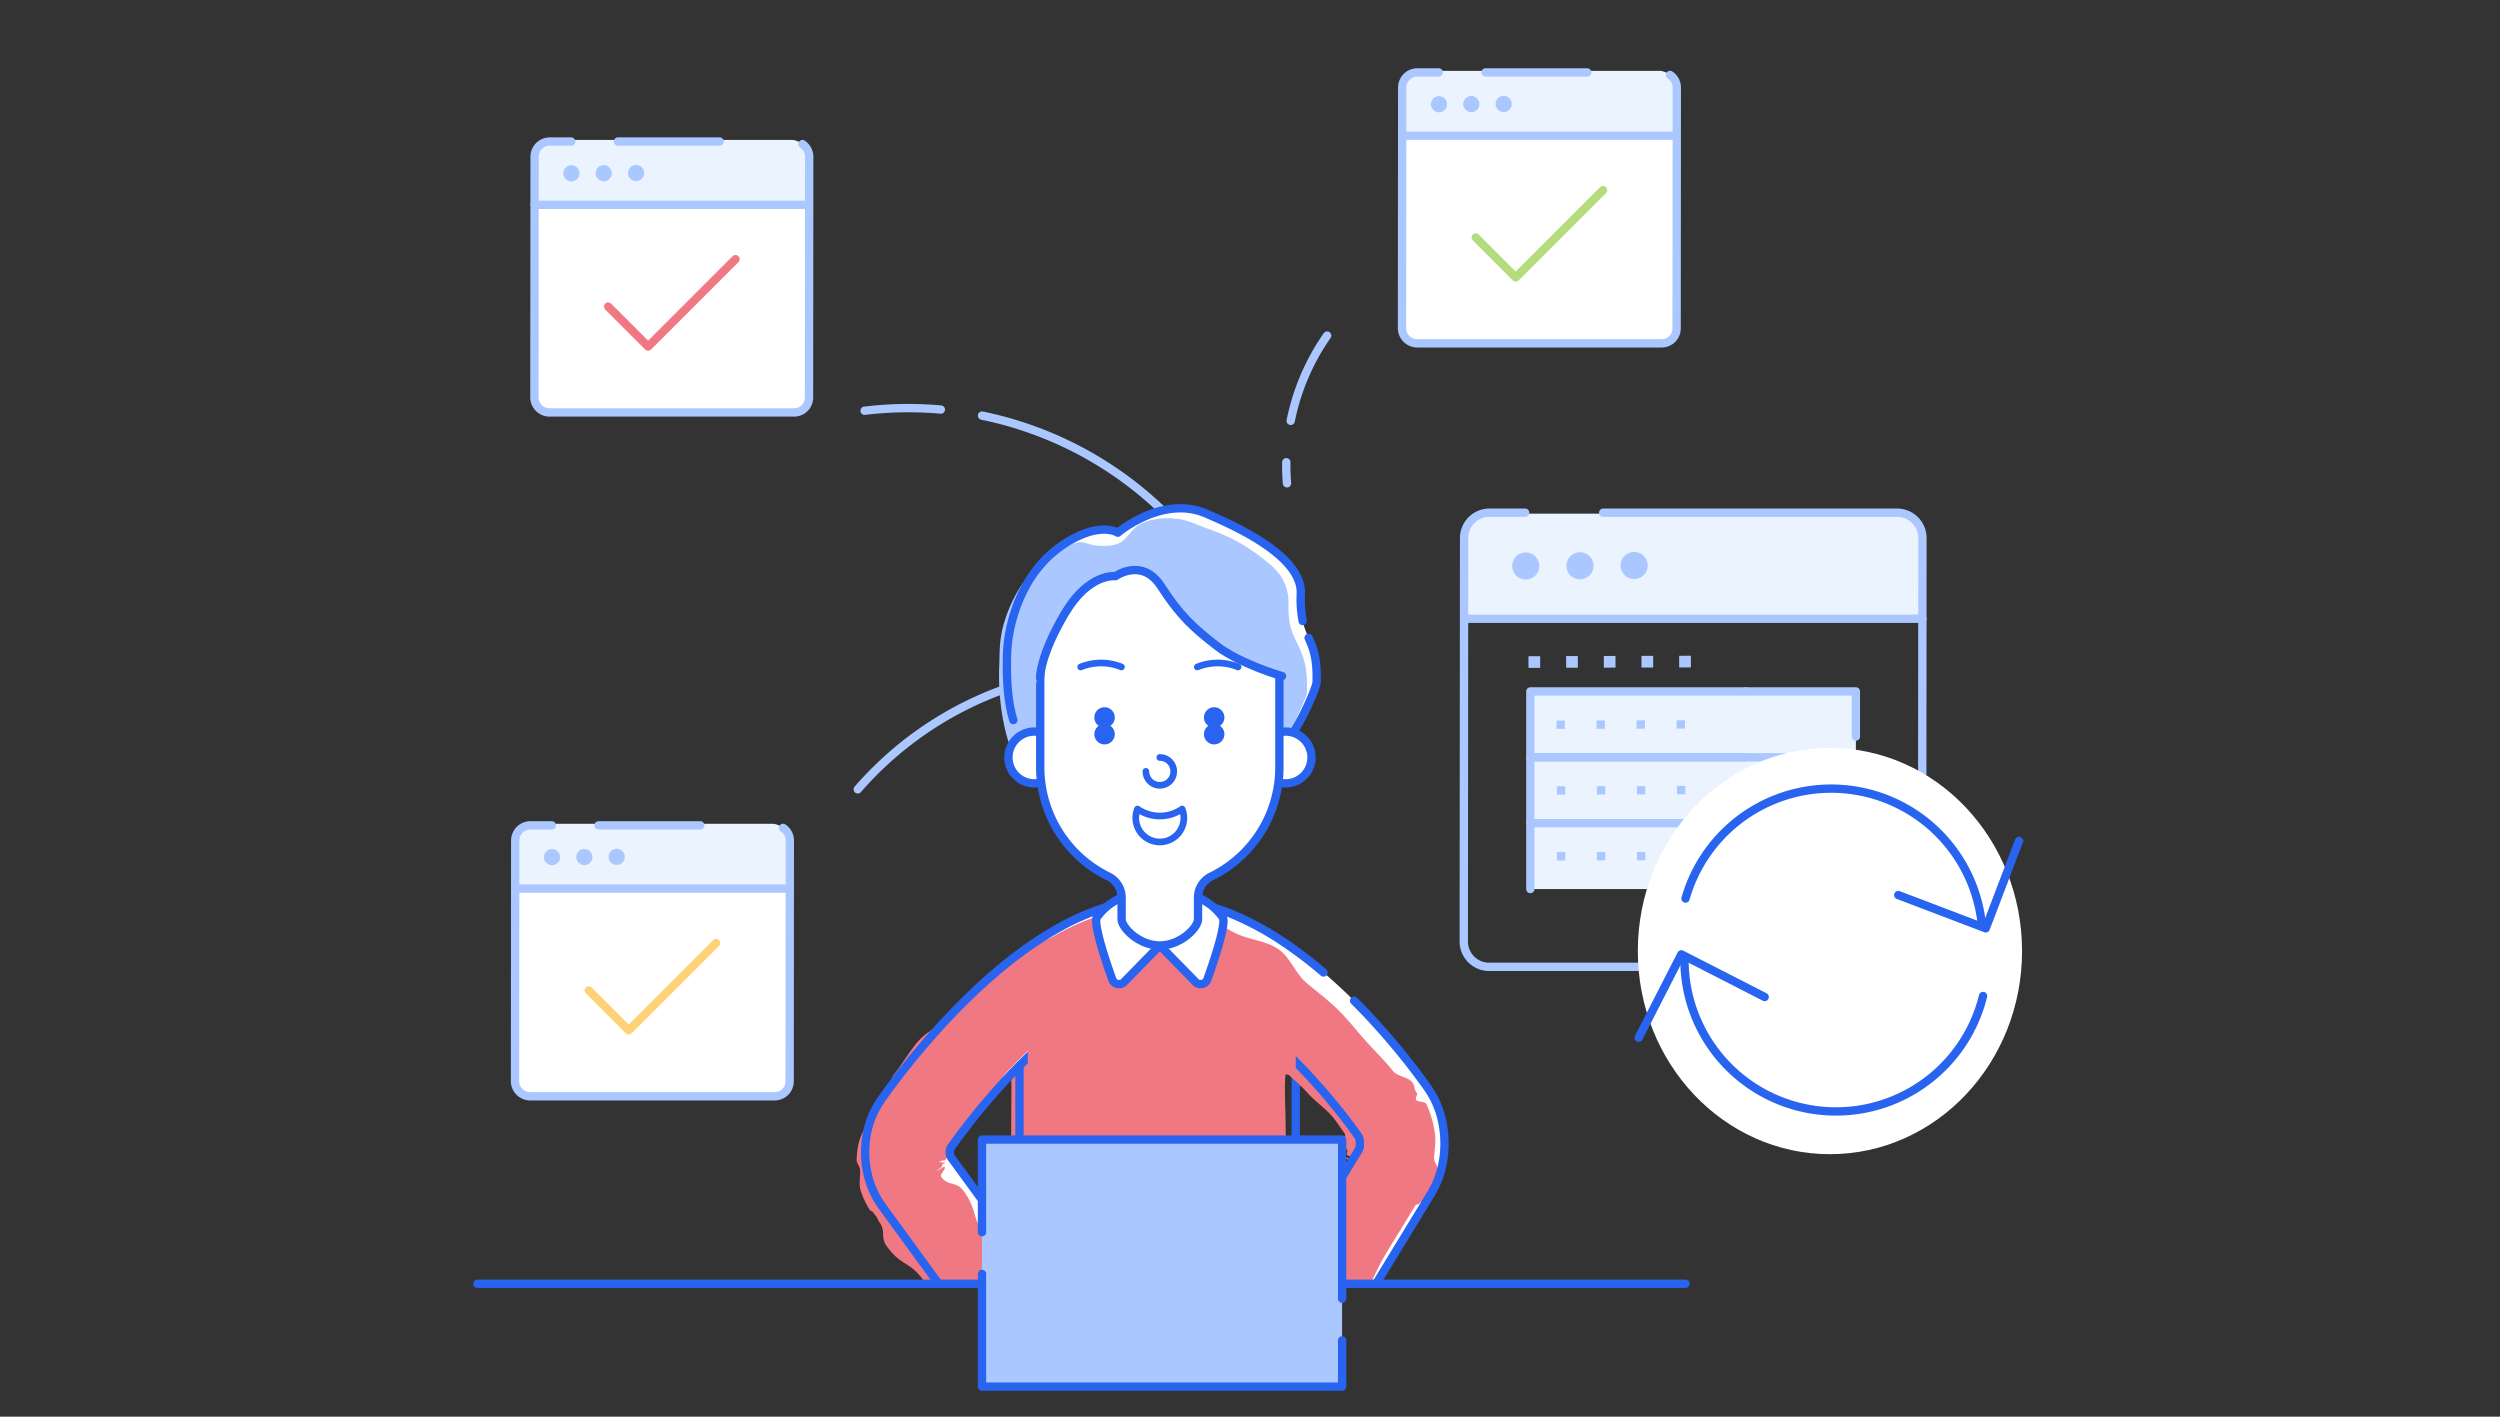 <svg xmlns="http://www.w3.org/2000/svg" xmlns:xlink="http://www.w3.org/1999/xlink" width="600" height="340" viewBox="0 0 600 340">
  <rect x="0" y="0" width="600" height="340" fill="#333333" stroke="none"/>
  <defs>
    <clipPath id="clip-path">
      <rect id="長方形_281770" data-name="長方形 281770" width="148.954" height="94.898" transform="translate(88.605 278.57)" fill="#fff"/>
    </clipPath>
  </defs>
  <g id="img" transform="translate(-425.396 -393)">
    <rect id="長方形_281240" data-name="長方形 281240" width="600" height="340" transform="translate(425.396 393)" fill="#fff" opacity="0"/>
    <g id="グループ_8203" data-name="グループ 8203" transform="translate(539.358 327.634)">
      <g id="グループ_8198" data-name="グループ 8198" transform="translate(0 70.848)">
        <path id="パス_73790" data-name="パス 73790" d="M502.044,219.746V200.619a6.127,6.127,0,0,0-6.154-6.1h-98a6.127,6.127,0,0,0-6.154,6.1v19.127" transform="translate(-154.503 -76.721)" fill="#ebf3ff"/>
        <path id="パス_73791" data-name="パス 73791" d="M406.638,194.121h-8.51A6.1,6.1,0,0,0,392,200.193l-.081,96.863a6.1,6.1,0,0,0,6.127,6.072h97.869a5.981,5.981,0,0,0,6.008-5.953L502,200.193a6.1,6.1,0,0,0-6.128-6.072H425.39" transform="translate(-154.577 -76.563)" fill="none" stroke="#aac8ff" stroke-linecap="round" stroke-linejoin="round" stroke-width="2" stroke-dasharray="200 20"/>
        <line id="線_210" data-name="線 210" x2="110.004" transform="translate(237.423 143.025)" fill="none" stroke="#aac8ff" stroke-linecap="round" stroke-linejoin="round" stroke-width="2"/>
        <path id="パス_73792" data-name="パス 73792" d="M411.119,213.08a3.252,3.252,0,1,1,3.268,3.236h-.016a3.259,3.259,0,0,1-3.252-3.236m13.007-.05a3.252,3.252,0,1,1,3.268,3.236h-.016a3.258,3.258,0,0,1-3.252-3.236m13.007-.065A3.252,3.252,0,1,1,440.4,216.2h-.016a3.257,3.257,0,0,1-3.251-3.236" transform="translate(-162.15 -82.707)" fill="#aac8ff"/>
        <rect id="長方形_281264" data-name="長方形 281264" width="78.125" height="47.432" transform="translate(253.322 160.459)" fill="#ebf3ff"/>
        <path id="パス_73793" data-name="パス 73793" d="M469.935,280.773H418.307V264.962h51.627" transform="translate(-164.985 -104.504)" fill="none" stroke="#aac8ff" stroke-linecap="round" stroke-linejoin="round" stroke-width="2"/>
        <path id="パス_73794" data-name="パス 73794" d="M530.056,275.791V264.963h-26.5" transform="translate(-198.609 -104.504)" fill="none" stroke="#aac8ff" stroke-linecap="round" stroke-linejoin="round" stroke-width="2"/>
        <line id="線_212" data-name="線 212" x1="14.474" transform="translate(304.95 176.27)" fill="none" stroke="#aac8ff" stroke-linecap="round" stroke-linejoin="round" stroke-width="2"/>
        <path id="パス_73795" data-name="パス 73795" d="M464.876,306.881H418.307V291.071h51.628" transform="translate(-164.985 -114.802)" fill="none" stroke="#aac8ff" stroke-linecap="round" stroke-linejoin="round" stroke-width="2"/>
        <line id="線_216" data-name="線 216" y1="15.811" transform="translate(253.322 192.08)" fill="none" stroke="#aac8ff" stroke-linecap="round" stroke-linejoin="round" stroke-width="2"/>
        <path id="線_217" data-name="線 217" d="M-1,1.1-1-.9,1-.9l.005,2Zm9.61-.025-.005-2,2.005-.005.005,2Zm9.61-.025-.005-2,2.006-.005.005,2Zm9.61-.025-.005-2,2.005-.005.005,2Z" transform="translate(260.607 168.357)" fill="#aac8ff"/>
        <path id="線_218" data-name="線 218" d="M-1,1.1-1-.9,1-.9l.005,2Zm9.61-.025-.005-2,2.005-.005.005,2Zm9.61-.025-.005-2,2.006-.005.005,2Zm9.61-.025-.005-2,2.005-.005.005,2Z" transform="translate(260.686 184.124)" fill="#aac8ff"/>
        <path id="線_219" data-name="線 219" d="M-1,1.1-1-.9,1-.9l.005,2Zm9.61-.025-.005-2,2.005-.005.005,2Zm9.61-.025-.005-2,2.006-.005.005,2Zm9.61-.025-.005-2,2.005-.005.005,2Z" transform="translate(260.686 199.935)" fill="#aac8ff"/>
        <path id="線_220" data-name="線 220" d="M-1.4,1.508l-.008-2.8L1.4-1.3l.008,2.8Zm9.041-.025-.008-2.8,2.805-.008.008,2.8Zm9.041-.025-.008-2.8,2.805-.008.008,2.8Zm9.041-.025-.008-2.8,2.805-.008.008,2.8ZM34.77,1.41l-.008-2.8L37.568-1.4l.008,2.8Z" transform="translate(254.277 153.297)" fill="#aac8ff"/>
      </g>
      <g id="グループ_8197" data-name="グループ 8197" transform="translate(0 70.848)">
        <path id="パス_73796" data-name="パス 73796" d="M553.114,336.107c0,26.923-20.643,48.749-46.107,48.749S460.9,363.03,460.9,336.107s20.643-48.749,46.107-48.749,46.107,21.825,46.107,48.749" transform="translate(-181.784 -113.337)" fill="#fff"/>
        <path id="パス_73797" data-name="パス 73797" d="M479.8,329.87a36.35,36.35,0,0,1,71.09,5.99" transform="translate(-189.237 -119.695)" fill="none" stroke="#2864f0" stroke-linecap="round" stroke-linejoin="round" stroke-width="2"/>
        <path id="パス_73798" data-name="パス 73798" d="M593.1,324.184l-7.992,21-21-7.992" transform="translate(-222.492 -127.861)" fill="none" stroke="#2864f0" stroke-linecap="round" stroke-linejoin="round" stroke-width="2"/>
        <path id="パス_73799" data-name="パス 73799" d="M551.05,380.054a36.348,36.348,0,0,1-71.653-8.639" transform="translate(-189.079 -146.49)" fill="none" stroke="#2864f0" stroke-linecap="round" stroke-linejoin="round" stroke-width="2"/>
        <path id="パス_73800" data-name="パス 73800" d="M461.243,389.167l10.234-20,20,10.234" transform="translate(-181.919 -145.604)" fill="none" stroke="#2864f0" stroke-linecap="round" stroke-linejoin="round" stroke-width="2"/>
      </g>
      <g id="グループ_8202" data-name="グループ 8202" transform="translate(0 82.139)">
        <path id="パス_73801" data-name="パス 73801" d="M331.388,105.295a54.439,54.439,0,0,0-9.641,35.455" transform="translate(-126.834 -41.529)" fill="none" stroke="#aac8ff" stroke-linecap="round" stroke-linejoin="round" stroke-width="2" stroke-dasharray="22.411 10"/>
        <path id="パス_73802" data-name="パス 73802" d="M235.5,169.445a87.968,87.968,0,0,0-81.025-34.773" transform="translate(-60.928 -52.868)" fill="none" stroke="#aac8ff" stroke-linecap="round" stroke-linejoin="round" stroke-width="2" stroke-dasharray="64.033 10"/>
        <path id="パス_73803" data-name="パス 73803" d="M151.761,266.262a84.252,84.252,0,0,1,72.874-28.441" transform="translate(-59.856 -93.596)" fill="none" stroke="#aac8ff" stroke-linecap="round" stroke-linejoin="round" stroke-width="2" stroke-dasharray="64.033 12.807"/>
        <g id="グループ_8200" data-name="グループ 8200">
          <path id="パス_73804" data-name="パス 73804" d="M89.5,89.742V32.063a3.672,3.672,0,0,0-3.671-3.674H27.361a3.672,3.672,0,0,0-3.671,3.674V89.742a3.672,3.672,0,0,0,3.671,3.674H85.824A3.672,3.672,0,0,0,89.5,89.742" transform="translate(-9.344 -11.197)" fill="#fff"/>
          <path id="パス_73805" data-name="パス 73805" d="M88.663,42.958V31.44a3.672,3.672,0,0,0-3.671-3.674H26.529a3.672,3.672,0,0,0-3.671,3.674V42.958" transform="translate(-9.016 -10.951)" fill="#ebf3ff"/>
          <path id="パス_73806" data-name="パス 73806" d="M32.427,28.39h-5.1a3.647,3.647,0,0,0-3.671,3.622l-.048,57.782a3.647,3.647,0,0,0,3.671,3.622H85.913a3.576,3.576,0,0,0,3.6-3.551l.048-57.853a3.647,3.647,0,0,0-3.671-3.622H43.661" transform="translate(-9.312 -11.197)" fill="none" stroke="#aac8ff" stroke-linecap="round" stroke-linejoin="round" stroke-width="2" stroke-dasharray="200 20"/>
          <line id="線_221" data-name="線 221" x2="65.621" transform="translate(14.346 32.385)" fill="none" stroke="#aac8ff" stroke-linecap="round" stroke-linejoin="round" stroke-width="2"/>
          <path id="パス_73807" data-name="パス 73807" d="M35.063,39.7a1.94,1.94,0,1,1,1.949,1.93H37a1.943,1.943,0,0,1-1.94-1.93m7.759-.03A1.94,1.94,0,1,1,44.771,41.6h-.009a1.943,1.943,0,0,1-1.94-1.931m7.759-.039a1.94,1.94,0,1,1,1.949,1.93h-.01a1.943,1.943,0,0,1-1.94-1.93" transform="translate(-13.829 -14.862)" fill="#aac8ff"/>
          <path id="パス_73809" data-name="パス 73809" d="M52.832,86.392l9.593,9.593L83.389,75.021" transform="translate(-20.837 -29.589)" fill="none" stroke="#f07882" stroke-linecap="round" stroke-linejoin="round" stroke-width="2" stroke-dasharray="90.801 12.807"/>
        </g>
        <g id="グループ_8199" data-name="グループ 8199">
          <path id="パス_73810" data-name="パス 73810" d="M81.811,360.748V303.069A3.672,3.672,0,0,0,78.14,299.4H19.677a3.672,3.672,0,0,0-3.671,3.673v57.679a3.672,3.672,0,0,0,3.671,3.674H78.14a3.672,3.672,0,0,0,3.671-3.674" transform="translate(-6.313 -118.085)" fill="#fff"/>
          <path id="パス_73811" data-name="パス 73811" d="M80.979,313.964V302.445a3.672,3.672,0,0,0-3.671-3.673H18.845a3.672,3.672,0,0,0-3.671,3.673v11.519" transform="translate(-5.985 -117.839)" fill="#ebf3ff"/>
          <path id="パス_73812" data-name="パス 73812" d="M24.743,299.4h-5.1a3.647,3.647,0,0,0-3.671,3.622L15.925,360.8a3.647,3.647,0,0,0,3.671,3.622H78.229a3.576,3.576,0,0,0,3.6-3.551l.048-57.853a3.647,3.647,0,0,0-3.671-3.622H35.977" transform="translate(-6.281 -118.085)" fill="none" stroke="#aac8ff" stroke-linecap="round" stroke-linejoin="round" stroke-width="2" stroke-dasharray="200 20"/>
          <line id="線_222" data-name="線 222" x2="65.621" transform="translate(9.693 196.504)" fill="none" stroke="#aac8ff" stroke-linecap="round" stroke-linejoin="round" stroke-width="2"/>
          <path id="パス_73813" data-name="パス 73813" d="M27.38,310.707a1.94,1.94,0,1,1,1.949,1.93H29.32a1.943,1.943,0,0,1-1.94-1.93m7.759-.03a1.94,1.94,0,1,1,1.949,1.931h-.009a1.943,1.943,0,0,1-1.94-1.931m7.759-.039a1.94,1.94,0,1,1,1.949,1.93h-.01a1.943,1.943,0,0,1-1.94-1.93" transform="translate(-10.799 -121.75)" fill="#aac8ff"/>
          <path id="パス_73815" data-name="パス 73815" d="M45.148,357.4l9.593,9.593,20.965-20.964" transform="translate(-17.807 -136.477)" fill="none" stroke="#ffd278" stroke-linecap="round" stroke-linejoin="round" stroke-width="2" stroke-dasharray="90.801 12.807"/>
        </g>
        <g id="グループ_8201" data-name="グループ 8201">
          <path id="パス_73816" data-name="パス 73816" d="M433.329,62.352V4.674A3.672,3.672,0,0,0,429.658,1H371.2a3.672,3.672,0,0,0-3.671,3.674V62.352a3.672,3.672,0,0,0,3.671,3.674h58.463a3.672,3.672,0,0,0,3.671-3.674" transform="translate(-144.956 -0.395)" fill="#fff"/>
          <path id="パス_73817" data-name="パス 73817" d="M432.5,15.567V4.049A3.672,3.672,0,0,0,428.826.375H370.363a3.672,3.672,0,0,0-3.671,3.674V15.567" transform="translate(-144.627 -0.147)" fill="#ebf3ff"/>
          <path id="パス_73818" data-name="パス 73818" d="M376.261,1h-5.1a3.647,3.647,0,0,0-3.671,3.622L367.443,62.4a3.647,3.647,0,0,0,3.671,3.622h58.633a3.576,3.576,0,0,0,3.6-3.551l.048-57.853A3.647,3.647,0,0,0,429.723,1H387.5" transform="translate(-144.923 -0.395)" fill="none" stroke="#aac8ff" stroke-linecap="round" stroke-linejoin="round" stroke-width="2" stroke-dasharray="200 20"/>
          <line id="線_223" data-name="線 223" x2="65.621" transform="translate(222.568 15.798)" fill="none" stroke="#aac8ff" stroke-linecap="round" stroke-linejoin="round" stroke-width="2"/>
          <path id="パス_73819" data-name="パス 73819" d="M378.9,12.31a1.94,1.94,0,1,1,1.949,1.93h-.009a1.943,1.943,0,0,1-1.94-1.93m7.759-.03a1.94,1.94,0,1,1,1.949,1.931H388.6a1.943,1.943,0,0,1-1.94-1.931m7.759-.039a1.94,1.94,0,1,1,1.949,1.93h-.01a1.943,1.943,0,0,1-1.94-1.93" transform="translate(-149.441 -4.06)" fill="#aac8ff"/>
          <path id="パス_73821" data-name="パス 73821" d="M396.666,59l9.593,9.593L427.223,47.63" transform="translate(-156.449 -18.786)" fill="none" stroke="#b4dc7d" stroke-linecap="round" stroke-linejoin="round" stroke-width="2" stroke-dasharray="90.801 12.807"/>
        </g>
      </g>
    </g>
    <g id="グループ_8259" data-name="グループ 8259" transform="translate(539.358 327.634)">
      <g id="マスクグループ_16" data-name="マスクグループ 16" clip-path="url(#clip-path)">
        <g id="グループ_8258" data-name="グループ 8258">
          <g id="グループ_8257" data-name="グループ 8257">
            <path id="パス_73823" data-name="パス 73823" d="M278.493,521.342c0,5.21-1.044,5.21-1.044,10.42s.18,5.211.18,10.42.836,5.211.836,10.422-1.536,5.209-1.536,10.419.986,5.211.986,10.422-.26,5.212-.26,10.423.693,5.212.693,10.425-.682,5.212-.682,10.424c0,1.265-3.125,3.047-10.31,4.216-3.043.495-6.852.562-11.432.82-3.374.19-7.173-.3-11.45-.3s-8.122,1.317-11.5,1.126c-4.581-.258-8.281-1.529-11.325-2.023-7.185-1.168-10.658-2.57-10.658-3.835,0-5.21,1.212-5.21,1.212-10.42s-.8-5.21-.8-10.42-.891-5.211-.891-10.422,1.417-5.209,1.417-10.419-.584-5.211-.584-10.422.409-5.212.409-10.423.054-5.212.054-10.425-.56-5.212-.56-10.424" transform="translate(-83.031 -205.623)" fill="#f07882"/>
            <path id="パス_73824" data-name="パス 73824" d="M282.146,517.342v83.374c0,2.194-9.356,5.537-33.151,5.537s-33.151-3.343-33.151-5.537V517.342" transform="translate(-85.131 -204.045)" fill="none" stroke="#2864f0" stroke-linecap="round" stroke-linejoin="round" stroke-width="2" stroke-dasharray="200 10"/>
            <path id="パス_73825" data-name="パス 73825" d="M257.145,550.636l2.456-4.03,13-21.331.483-.794c.033-.045.043-.1.078-.146a2.711,2.711,0,0,0,.127-.3,1.032,1.032,0,0,1,.045-.159,1.28,1.28,0,0,1,.036-.172c.025-.18.047-.378.061-.592a5.232,5.232,0,0,0-.1-1.245,2.086,2.086,0,0,0-.228-.635c-.051-.053-.054-.105-.113-.177l-.5-.71-1.255-1.714c-.854-1.149-1.746-2.3-2.648-3.431-1.81-2.27-3.688-4.5-5.622-6.654a120.009,120.009,0,0,0-12.245-11.966,78.2,78.2,0,0,0-6.56-4.965,51.542,51.542,0,0,0-6.741-3.93,35.978,35.978,0,0,0-6.683-2.521,22.832,22.832,0,0,0-6.222-.71c-3.892.065-8.456,1.668-12.959,4.067a69.93,69.93,0,0,0-6.721,4.262c-2.212,1.605-4.386,3.358-6.522,5.2a135.821,135.821,0,0,0-12.208,12.227q-2.9,3.277-5.647,6.72c-.917,1.143-1.806,2.3-2.686,3.46l-1.29,1.742-1.13,1.576a2.052,2.052,0,0,0-.35.919,2,2,0,0,0-.018.242c-.012.084.007.263,0,.325.024.164.048.326.088.488a3.6,3.6,0,0,0,.2.452l.068.1.176.242.867,1.189,3.468,4.755,13.87,19.017,1.892,2.595L179.225,566l-1.893-2.595-13.87-19.018-3.468-4.755-.867-1.187-.653-.913-.691-1.071a21.189,21.189,0,0,1-2.077-4.641,23.26,23.26,0,0,1-1.008-7.486,22.97,22.97,0,0,1,.2-2.546,21.217,21.217,0,0,1,3.625-9.425l1.561-2.185,1.479-1.994c.995-1.312,1.995-2.614,3.02-3.892q3.064-3.846,6.327-7.531a156.029,156.029,0,0,1,14.067-14.071c2.55-2.2,5.2-4.341,7.99-6.367a89.88,89.88,0,0,1,8.917-5.64,61.833,61.833,0,0,1,10.2-4.4,42.067,42.067,0,0,1,11.727-2.109,43.126,43.126,0,0,1,11.924,1.324,56.064,56.064,0,0,1,10.543,3.932,71.609,71.609,0,0,1,9.236,5.369,98.274,98.274,0,0,1,8.229,6.221A140.267,140.267,0,0,1,278.085,495q3.307,3.694,6.385,7.558c1.026,1.294,2.039,2.6,3.034,3.933l1.49,2.035.825,1.171c.372.534.715,1.136,1.064,1.707a22.289,22.289,0,0,1,2.32,6.322,25.458,25.458,0,0,1,.506,6.218,27.037,27.037,0,0,1-.326,3.136c-.1.512-.2,1.1-.34,1.65s-.287,1.092-.46,1.629a21.308,21.308,0,0,1-1.294,3.126c-.272.494-.53,1-.825,1.479l-.53.869-13,21.332-2.456,4.03Z" transform="translate(-61.011 -183.064)" fill="#fff"/>
            <path id="パス_73826" data-name="パス 73826" d="M253.065,554.363c-1.309-1.963,2.155-1.865,3.383-3.879,3.251-5.333,3.477-5.195,6.727-10.528s1.714-6.268,4.965-11.6c.242-.4,1.655.469,1.9.073.033-.045-1.75-1.206-1.716-1.25.052-.1,2.283.876,2.323.774.016-.053-1.017-.49-.992-.54.01-.047.466,0,.5-.095.025-.181-1.257-.522-1.243-.735.019-.426.226-.739.15-1.1-.053-.252-.647.133-.758-.067-.051-.053-.078-.01-.137-.082-.253-.353.288-.737.033-1.089-.624-.86.815-1.913.185-2.768-.855-1.149-1.649-2.425-2.551-3.561-1.81-2.27-4.4-3.959-6.333-6.116-1.914-2.141-4.183-3.948-6.207-5.934-2.06-2.022-4.6-3.449-6.757-5.262-2.136-1.811-3.79-4.134-6.012-5.647s-4.262-3.378-6.52-4.46-4.543-2.473-6.718-3.022-4.55.5-6.519.566c-3.892.064-8.049,2.346-12.552,4.745-2.255,1.246-5.672.868-7.89,2.448-2.212,1.605-4.472,3.443-6.608,5.287-2.145,1.879-4.159,4.076-6.211,6.136-2.02,2.029-2.757,5.313-4.675,7.484-1.935,2.184-3.251,4.845-5.075,7.134-.917,1.142-3.1,1.283-3.977,2.441-.649.868.574,1.765-.064,2.641-.572.783-.572.773-1.138,1.561-.2.268-.86-.057-.909.268,0,.08-.619.116-.609.19-.012.083,1.482.149,1.479.21.023.164-.729.286-.689.448.056.157-.09.285-.015.433.031.054-1.292.951-1.256,1,.087.122,1.741-1.063,1.829-.943.433.595-1.248,1.821-.815,2.415,1.734,2.378,3.624,1,5.358,3.376,3.467,4.755,1.748,6.008,5.216,10.763s5.265,3.443,8.732,8.2c.947,1.3,1.168,1.418.217,2.713-3.006,4.087-3.978,2.676-8.077,5.666s-2.448,6.148-7.259,7.761c-1.523.511-.266-2.93-1.213-4.227-3.468-4.755-3.7-4.587-7.164-9.342s-5.332-3.395-8.8-8.149c-1.734-2.377-.133-3.544-1.868-5.921-.433-.594-.276-.7-.707-1.3-.329-.455-.349-.411-.664-.876-.357-.528-.66-.3-1-.845a20.421,20.421,0,0,1-2.1-4.529c-.492-1.628,0-3.3-.144-4.993-.057-.868-.841-1.536-.813-2.387a22.357,22.357,0,0,1,.21-2.5c.458-3.368,2.17-6.062,4.143-8.84.779-1.094.646-1.177,1.435-2.263.73-1,.821-.92,1.565-1.914.995-1.312.612-3.675,1.638-4.953,2.043-2.564,3.661-5.55,5.84-8.008,2.189-2.475,5.573-3.9,7.928-6.259,2.327-2.333,3.893-5.567,6.409-7.771,2.55-2.2,5.148-4.589,7.942-6.614,2.815-2.009,6.676-2.6,9.822-4.333A61.245,61.245,0,0,1,208.3,469.7c3.625-1.192,7.595-2.635,11.732-2.772a44.577,44.577,0,0,1,12.12,1.4c3.769.957,6.816,3.586,10.1,5.168s7.328,1.811,10.21,3.773,4.2,5.937,6.792,8.126c2.583,2.168,5.206,4.138,7.574,6.457,2.4,2.35,4.413,4.957,6.63,7.435,2.2,2.462,4.54,4.725,6.6,7.3,1.026,1.294,3.635,1.382,4.629,2.719.748,1.016.269,1.375,1.008,2.4.42.58-.493,1.231-.081,1.817.371.534,2.039.321,2.387.892a24.084,24.084,0,0,1,2.024,6.7c.431,2.088-.045,4.26-.128,6.336-.047,1.038,1.238,2.318,1.066,3.37-.1.512-.666,1.088-.8,1.642s-.133,1.206-.306,1.743c-.354,1.072-1.417,1.991-1.935,2.994-.272.494-1.2.62-1.5,1.1-.265.434-.773.125-1.039.56-3.25,5.333-3.265,5.324-6.516,10.657s-2.7,5.668-5.951,11c-1.228,2.015.091,4.907-2.253,4.643-5.042-.567-4.18-3.182-8.87-5.117-4.9-2.022-5.918-1.466-8.733-5.687" transform="translate(-59.678 -184.152)" fill="#f07882"/>
            <path id="パス_73827" data-name="パス 73827" d="M257.145,550.636l2.456-4.03,13-21.331.483-.794c.033-.045.043-.1.078-.146a2.711,2.711,0,0,0,.127-.3,1.032,1.032,0,0,1,.045-.159,1.28,1.28,0,0,1,.036-.172c.025-.18.047-.378.061-.592a5.232,5.232,0,0,0-.1-1.245,2.086,2.086,0,0,0-.228-.635c-.051-.053-.054-.105-.113-.177l-.5-.71-1.255-1.714c-.854-1.149-1.746-2.3-2.648-3.431-1.81-2.27-3.688-4.5-5.622-6.654a120.009,120.009,0,0,0-12.245-11.966,78.2,78.2,0,0,0-6.56-4.965,51.542,51.542,0,0,0-6.741-3.93,35.978,35.978,0,0,0-6.683-2.521,22.832,22.832,0,0,0-6.222-.71c-3.892.065-8.456,1.668-12.959,4.067a69.93,69.93,0,0,0-6.721,4.262c-2.212,1.605-4.386,3.358-6.522,5.2a135.821,135.821,0,0,0-12.208,12.227q-2.9,3.277-5.647,6.72c-.917,1.143-1.806,2.3-2.686,3.46l-1.29,1.742-1.13,1.576a2.052,2.052,0,0,0-.35.919,2,2,0,0,0-.018.242c-.012.084.007.263,0,.325.024.164.048.326.088.488a3.6,3.6,0,0,0,.2.452l.068.1.176.242.867,1.189,3.468,4.755,13.87,19.017,1.892,2.595L179.225,566l-1.893-2.595-13.87-19.018-3.468-4.755-.867-1.187-.653-.913-.691-1.071a21.189,21.189,0,0,1-2.077-4.641,23.26,23.26,0,0,1-1.008-7.486,22.97,22.97,0,0,1,.2-2.546,21.217,21.217,0,0,1,3.625-9.425l1.561-2.185,1.479-1.994c.995-1.312,1.995-2.614,3.02-3.892q3.064-3.846,6.327-7.531a156.029,156.029,0,0,1,14.067-14.071c2.55-2.2,5.2-4.341,7.99-6.367a89.88,89.88,0,0,1,8.917-5.64,61.833,61.833,0,0,1,10.2-4.4,42.067,42.067,0,0,1,11.727-2.109,43.126,43.126,0,0,1,11.924,1.324,56.064,56.064,0,0,1,10.543,3.932,71.609,71.609,0,0,1,9.236,5.369,98.274,98.274,0,0,1,8.229,6.221A140.267,140.267,0,0,1,278.085,495q3.307,3.694,6.385,7.558c1.026,1.294,2.039,2.6,3.034,3.933l1.49,2.035.825,1.171c.372.534.715,1.136,1.064,1.707a22.289,22.289,0,0,1,2.32,6.322,25.458,25.458,0,0,1,.506,6.218,27.037,27.037,0,0,1-.326,3.136c-.1.512-.2,1.1-.34,1.65s-.287,1.092-.46,1.629a21.308,21.308,0,0,1-1.294,3.126c-.272.494-.53,1-.825,1.479l-.53.869-13,21.332-2.456,4.03Z" transform="translate(-61.011 -183.064)" fill="none" stroke="#2864f0" stroke-linecap="round" stroke-linejoin="round" stroke-width="2" stroke-dasharray="200 10"/>
            <rect id="長方形_281268" data-name="長方形 281268" width="64.29" height="23.857" transform="translate(132.725 299.393)" fill="#f07882"/>
          </g>
          <g id="グループ_8256" data-name="グループ 8256">
            <path id="パス_73828" data-name="パス 73828" d="M252.345,463.63a13.985,13.985,0,0,0-5.925,4.746c-.93,1.482,2.073,10.409,3.678,14.9a1.721,1.721,0,0,0,2.852.622l8.565-8.762" transform="translate(-97.122 -182.86)" fill="#fff"/>
            <path id="パス_73829" data-name="パス 73829" d="M252.345,463.63a13.985,13.985,0,0,0-5.925,4.746c-.93,1.482,2.073,10.409,3.678,14.9a1.721,1.721,0,0,0,2.852.622l8.565-8.762" transform="translate(-97.122 -182.86)" fill="none" stroke="#2864f0" stroke-linecap="round" stroke-miterlimit="10" stroke-width="2"/>
          </g>
          <g id="グループ_8255" data-name="グループ 8255">
            <path id="パス_73830" data-name="パス 73830" d="M280.632,463.63a13.985,13.985,0,0,1,5.925,4.746c.93,1.482-2.073,10.409-3.678,14.9a1.721,1.721,0,0,1-2.852.622l-8.565-8.762" transform="translate(-107.067 -182.86)" fill="#fff"/>
            <path id="パス_73831" data-name="パス 73831" d="M280.632,463.63a13.985,13.985,0,0,1,5.925,4.746c.93,1.482-2.073,10.409-3.678,14.9a1.721,1.721,0,0,1-2.852.622l-8.565-8.762" transform="translate(-107.067 -182.86)" fill="none" stroke="#2864f0" stroke-linecap="round" stroke-miterlimit="10" stroke-width="2"/>
          </g>
        </g>
      </g>
      <g id="グループ_8254" data-name="グループ 8254">
        <path id="パス_73832" data-name="パス 73832" d="M281.4,329.847c.3-9.227-16.345-16.445-22.707-19.2-10.482-4.532-21.22,4.589-21.22,4.589s-4.59-3.075-13.719,3.307c-9.661,6.754-12.642,19.021-12.85,25.7-.387,12.468,1.564,19.914,6.525,23.831,3.949,3.118,40.932,6.066,57.562-.038,4.259-1.564,10.168-15.355,10.21-16.938.316-11.974-4.187-9.237-3.8-21.253" transform="translate(-83.163 -122.026)" fill="#fff"/>
        <path id="パス_73833" data-name="パス 73833" d="M277.242,333.792a11.551,11.551,0,0,0-4.056-9.061,45.467,45.467,0,0,0-8.559-6c-3.607-1.974-7.37-3.041-9.614-4.011a16.943,16.943,0,0,0-11.159-.86c-5.787,1.542-4.287,5.691-9.972,6.047-7.369.461-4.513-3.608-13.643,2.774a27.143,27.143,0,0,0-7.162,6.773,34.945,34.945,0,0,0-4.113,9.019c-1.159,3.651-1.049,7.144-1.13,9.752a59.2,59.2,0,0,0,.738,12.623c.96,5.158,1.994,9.2,4.951,11.531,1.2.95,5.769,1.314,11.6,1.981,3.437.394,7.371,1.43,11.581,1.587,3.775.14,7.739-.8,11.664-.928,3.992-.131,7.91-.348,11.589-.837a54.107,54.107,0,0,0,11.282-2.507c1.987-.73,4.393-3.828,6.335-7.4,2.22-4.083,4.08-8.366,4.1-9.21.159-6-.82-8.388-1.859-10.706s-2.768-4.568-2.574-10.567" transform="translate(-81.955 -123.565)" fill="#aac8ff"/>
        <path id="パス_73834" data-name="パス 73834" d="M281.845,336.432a26.915,26.915,0,0,1-.448-6.586c.3-9.227-16.345-16.445-22.707-19.2-10.481-4.532-21.22,4.589-21.22,4.589s-4.59-3.075-13.719,3.307c-9.661,6.754-12.642,19.021-12.849,25.7s.257,11.929,1.5,15.957" transform="translate(-83.163 -122.025)" fill="none" stroke="#2864f0" stroke-linecap="round" stroke-linejoin="round" stroke-width="2"/>
        <path id="パス_73835" data-name="パス 73835" d="M220.582,387.748q.331.3.68.577c3.95,3.118,40.932,6.066,57.562-.039,4.259-1.563,10.167-15.355,10.209-16.937.159-6-.892-8.305-1.932-10.623" transform="translate(-87 -142.273)" fill="none" stroke="#2864f0" stroke-linecap="round" stroke-linejoin="round" stroke-width="2" stroke-dasharray="141.929 10"/>
        <path id="パス_73839" data-name="パス 73839" d="M223.9,404.081a6.215,6.215,0,1,1-6.216-6.215,6.215,6.215,0,0,1,6.216,6.215" transform="translate(-83.404 -156.923)" fill="#fff"/>
        <path id="パス_73840" data-name="パス 73840" d="M223.9,404.081a6.215,6.215,0,1,1-6.216-6.215A6.215,6.215,0,0,1,223.9,404.081Z" transform="translate(-83.404 -156.923)" fill="none" stroke="#2864f0" stroke-linecap="round" stroke-miterlimit="10" stroke-width="2"/>
        <path id="パス_73841" data-name="パス 73841" d="M323.482,404.081a6.215,6.215,0,1,1-6.216-6.215,6.215,6.215,0,0,1,6.216,6.215" transform="translate(-122.682 -156.923)" fill="#fff"/>
        <path id="パス_73842" data-name="パス 73842" d="M323.482,404.081a6.215,6.215,0,1,1-6.216-6.215A6.215,6.215,0,0,1,323.482,404.081Z" transform="translate(-122.682 -156.923)" fill="none" stroke="#2864f0" stroke-linecap="round" stroke-miterlimit="10" stroke-width="2"/>
        <path id="パス_73843" data-name="パス 73843" d="M252.77,329.364a28.7,28.7,0,0,0-28.7,28.7v21.349a29.173,29.173,0,0,0,16.341,26.205,5.644,5.644,0,0,1,3.187,5.057v5.25c0,1.906,4.107,6.256,9.171,6.256s9.171-4.35,9.171-6.256v-5.25a5.644,5.644,0,0,1,3.187-5.057,29.175,29.175,0,0,0,16.341-26.205V358.063a28.7,28.7,0,0,0-28.7-28.7" transform="translate(-88.376 -129.904)" fill="#fff"/>
        <path id="パス_73845" data-name="パス 73845" d="M252.77,329.364a28.7,28.7,0,0,0-28.7,28.7v21.348a29.175,29.175,0,0,0,16.341,26.206,5.643,5.643,0,0,1,3.187,5.056v5.25c0,1.906,4.107,6.256,9.171,6.256s9.171-4.35,9.171-6.256v-5.25a5.643,5.643,0,0,1,3.187-5.056,29.176,29.176,0,0,0,16.341-26.206V358.063A28.7,28.7,0,0,0,252.77,329.364Z" transform="translate(-88.376 -129.904)" fill="none" stroke="#2864f0" stroke-linecap="round" stroke-miterlimit="10" stroke-width="2"/>
        <path id="パス_73848" data-name="パス 73848" d="M249.88,371.642a13.049,13.049,0,0,0-9.772,0" transform="translate(-94.701 -146.205)" fill="none" stroke="#2864f0" stroke-linecap="round" stroke-miterlimit="10" stroke-width="1.6"/>
        <path id="パス_73849" data-name="パス 73849" d="M296.1,371.642a13.048,13.048,0,0,0-9.772,0" transform="translate(-112.929 -146.205)" fill="none" stroke="#2864f0" stroke-linecap="round" stroke-miterlimit="10" stroke-width="1.6"/>
        <path id="パス_73850" data-name="パス 73850" d="M273.062,428.562a9.416,9.416,0,0,1-10.718,0,5.769,5.769,0,1,0,10.718,0Z" transform="translate(-103.309 -169.029)" fill="none" stroke="#2864f0" stroke-linecap="round" stroke-linejoin="round" stroke-width="1.6"/>
        <path id="パス_73851" data-name="パス 73851" d="M269.285,408.129a3.341,3.341,0,1,1-3.342,3.342" transform="translate(-104.891 -160.971)" fill="none" stroke="#2864f0" stroke-linecap="round" stroke-miterlimit="10" stroke-width="1.6"/>
        <g id="グループ_8253" data-name="グループ 8253">
          <path id="パス_73846" data-name="パス 73846" d="M247.965,394.862a2.451,2.451,0,1,0,2.451,2.451,2.452,2.452,0,0,0-2.451-2.451" transform="translate(-96.833 -155.737)" fill="#2864f0"/>
          <path id="パス_73852" data-name="パス 73852" d="M247.965,388.221a2.451,2.451,0,1,0,2.451,2.451,2.452,2.452,0,0,0-2.451-2.451" transform="translate(-96.833 -153.118)" fill="#2864f0"/>
        </g>
        <g id="グループ_8252" data-name="グループ 8252">
          <path id="パス_73847" data-name="パス 73847" d="M291.409,394.862a2.451,2.451,0,1,0,2.451,2.451,2.452,2.452,0,0,0-2.451-2.451" transform="translate(-113.968 -155.737)" fill="#2864f0"/>
          <path id="パス_73853" data-name="パス 73853" d="M291.409,388.221a2.451,2.451,0,1,0,2.451,2.451,2.452,2.452,0,0,0-2.451-2.451" transform="translate(-113.968 -153.118)" fill="#2864f0"/>
        </g>
        <path id="パス_73854" data-name="パス 73854" d="M240.812,330.632s6.408-4.592,10.939,2.436,7.759,9.955,13.378,14.306,16.861,6.936,16.861,6.936V335.686l-17.036-12.591-16.879-1.139-12.225,3.62L221.274,343.2l-.538,17.451a69.972,69.972,0,0,1,8.045-21.262c5.729-9.593,12.031-8.758,12.031-8.758" transform="translate(-87.061 -126.982)" fill="#aac8ff"/>
        <path id="パス_73855" data-name="パス 73855" d="M223.995,359.7s-.07-5.337,6.072-15.619c5.729-9.593,12.031-8.758,12.031-8.758s6.408-4.592,10.939,2.437,7.76,9.955,13.378,14.305,15.664,7.244,15.664,7.244" transform="translate(-88.346 -131.674)" fill="none" stroke="#2864f0" stroke-linecap="round" stroke-linejoin="round" stroke-width="2"/>
      </g>
    </g>
    <g id="グループ_8205" data-name="グループ 8205" transform="translate(539.358 327.634)">
      <line id="線_225" data-name="線 225" x1="289.954" transform="translate(0.605 373.468)" fill="none" stroke="#2864f0" stroke-linecap="round" stroke-miterlimit="10" stroke-width="2"/>
      <g id="グループ_8204" data-name="グループ 8204">
        <rect id="長方形_281266" data-name="長方形 281266" width="86.432" height="59.293" transform="translate(121.713 338.869)" fill="#aac8ff"/>
        <rect id="長方形_281267" data-name="長方形 281267" width="86.432" height="59.293" transform="translate(121.713 338.869)" fill="none" stroke="#2864f0" stroke-linecap="round" stroke-linejoin="round" stroke-width="2" stroke-dasharray="124.612 10"/>
      </g>
    </g>
  </g>
</svg>

